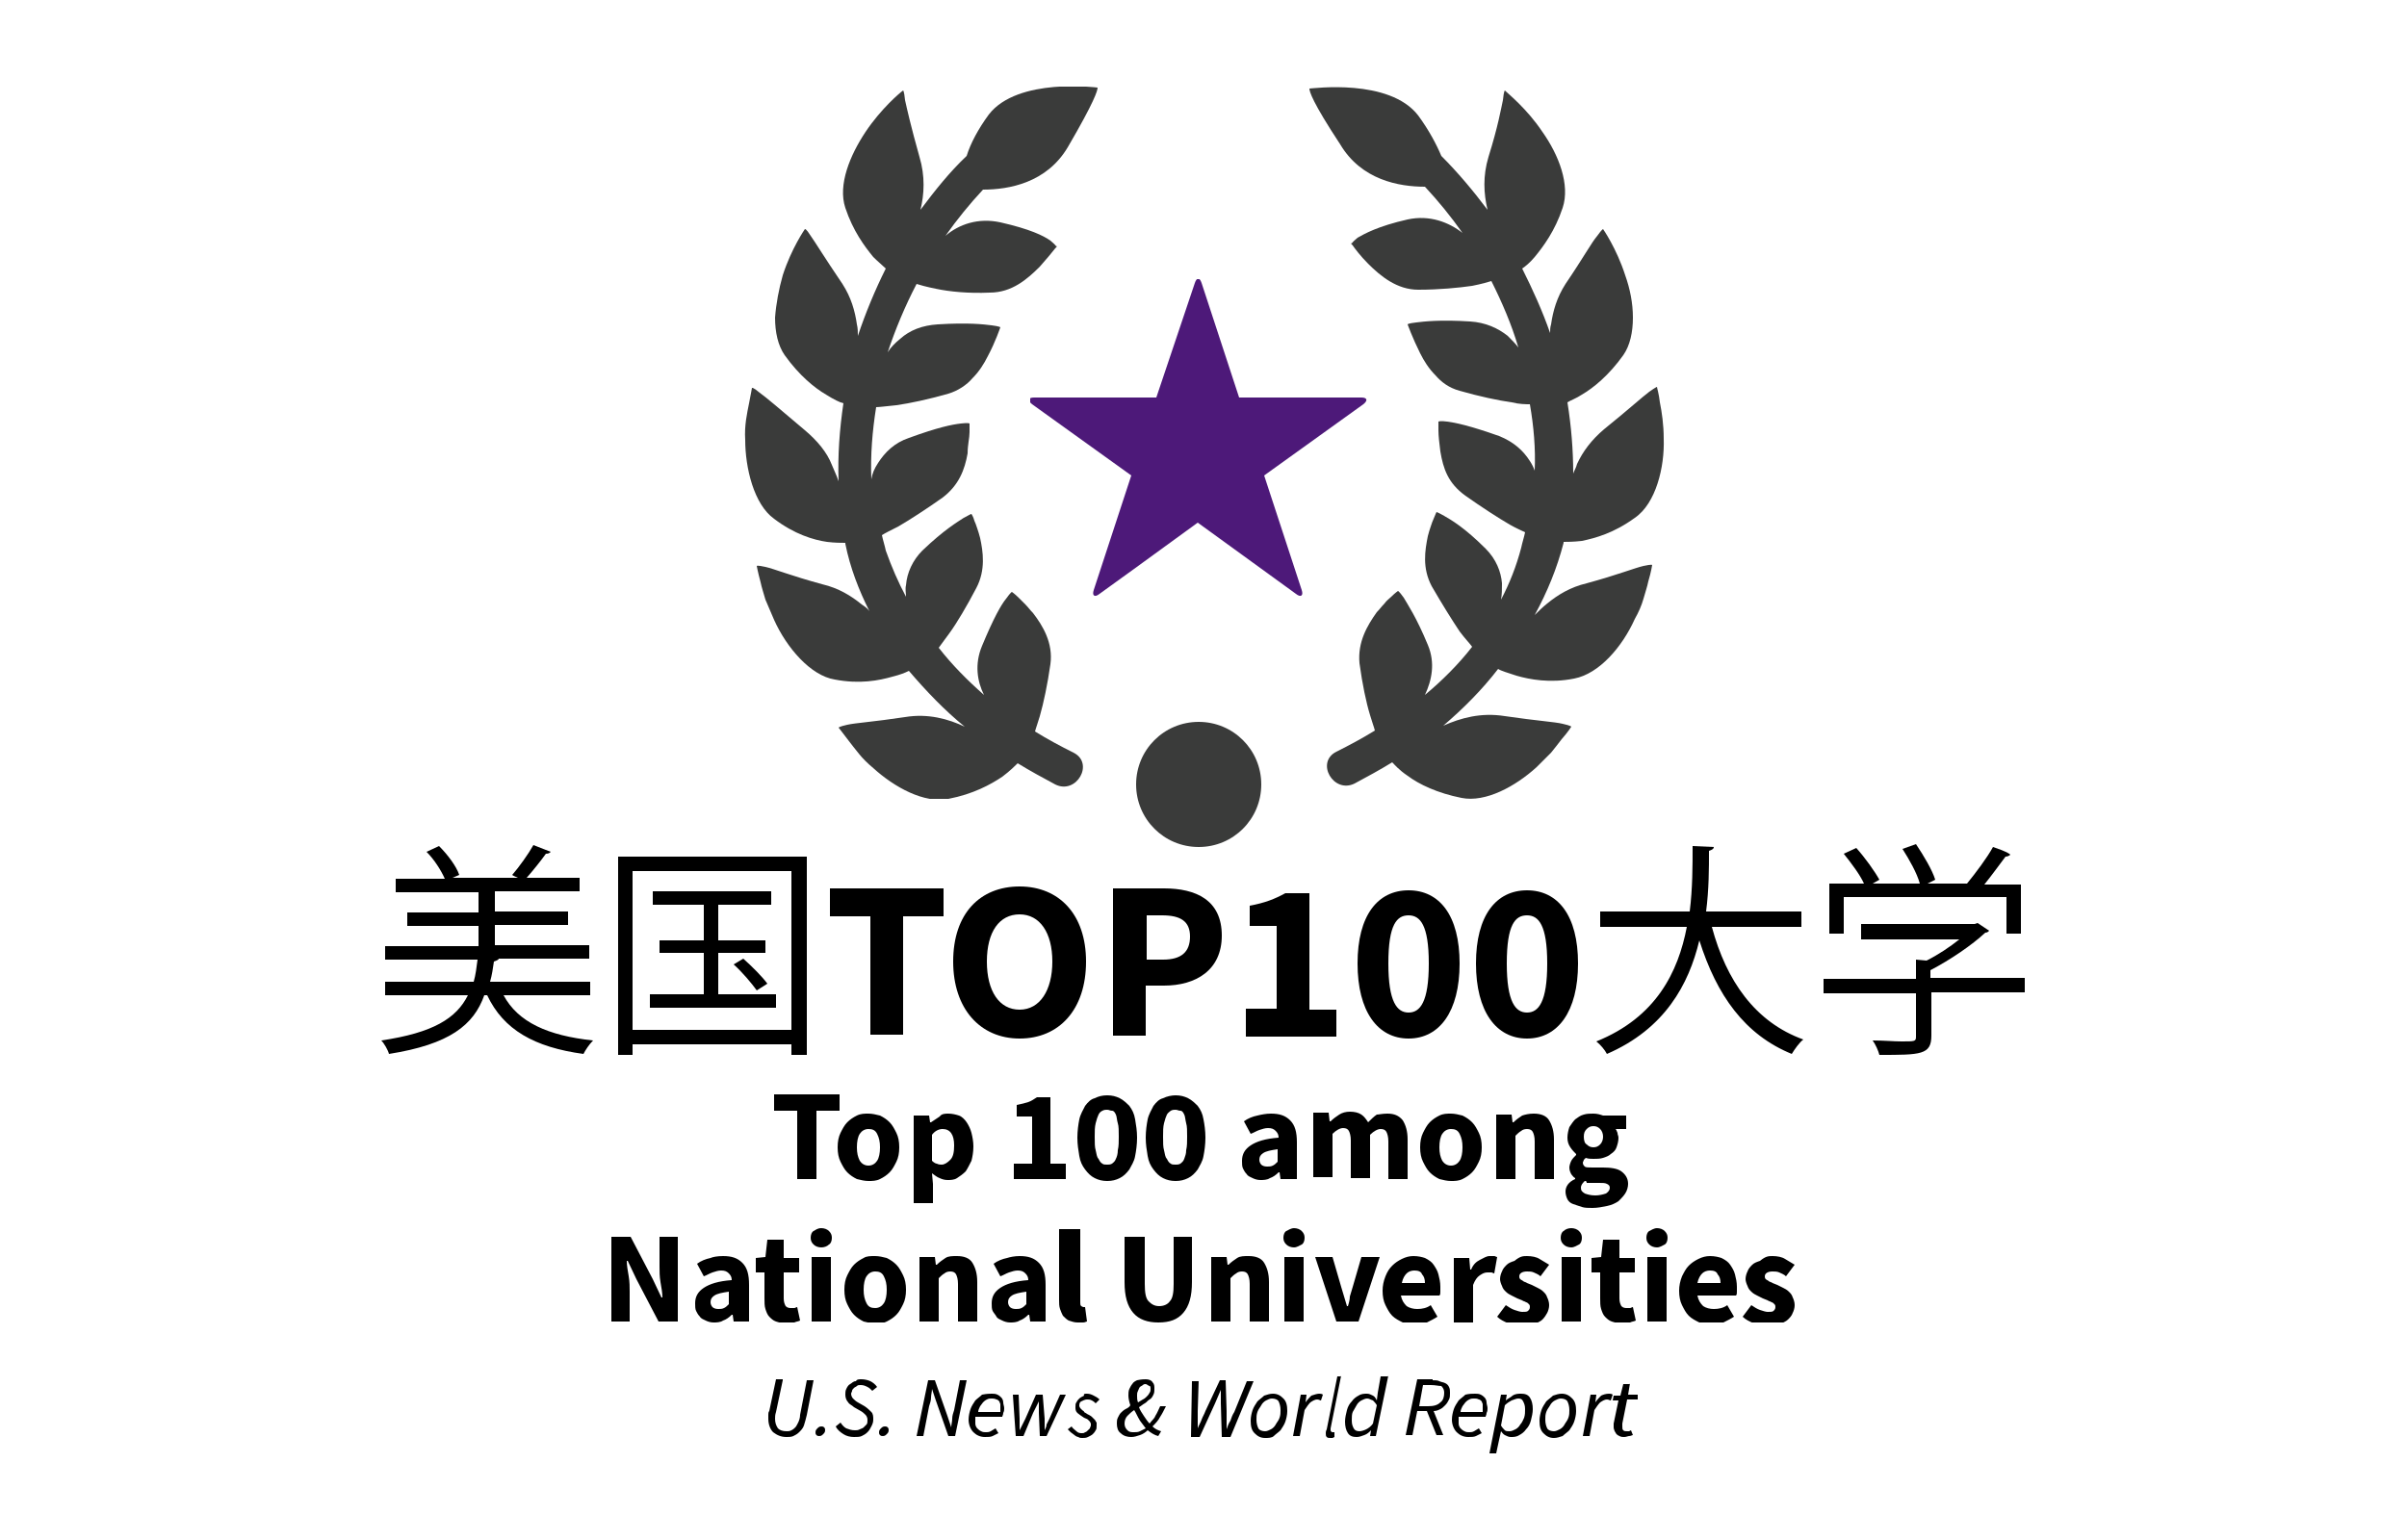 <?xml version="1.0" encoding="utf-8"?>
<!-- Generator: Adobe Illustrator 26.5.0, SVG Export Plug-In . SVG Version: 6.00 Build 0)  -->
<svg version="1.1" id="Layer_1" xmlns="http://www.w3.org/2000/svg" xmlns:xlink="http://www.w3.org/1999/xlink" x="0px" y="0px"
	 viewBox="0 0 250 160" style="enable-background:new 0 0 250 160;" xml:space="preserve">
<style type="text/css">
	.st0{clip-path:url(#SVGID_00000171709629104435954150000017524332111383519368_);}
	.st1{clip-path:url(#SVGID_00000162328672669136712310000003526924635440325790_);}
	.st2{clip-path:url(#SVGID_00000092450455667083806380000017521363797162030489_);}
	.st3{clip-path:url(#SVGID_00000000908681012538249350000013380522761698219415_);fill:#3A3B3A;}
	.st4{clip-path:url(#SVGID_00000023999562339000787580000005479705417147589806_);fill:#3A3B3A;}
	.st5{clip-path:url(#SVGID_00000010997033436467387950000008960571705169949847_);fill:#3A3B3A;}
	.st6{clip-path:url(#SVGID_00000136408585021966867170000008548960039373306259_);fill:#4D1979;}
</style>
<g>
	<g>
		<defs>
			<rect id="SVGID_1_" width="250" height="160"/>
		</defs>
		<clipPath id="SVGID_00000003087526283388504050000001076708195440124080_">
			<use xlink:href="#SVGID_1_"  style="overflow:visible;"/>
		</clipPath>
		<g style="clip-path:url(#SVGID_00000003087526283388504050000001076708195440124080_);">
			<defs>
				<path id="SVGID_00000059284209561427584490000005088045108541441719_" d="M90.9,130.5c0.4,0,0.8,0.1,1.2,0.2
					c0.4,0.2,0.7,0.4,1,0.7s0.5,0.7,0.7,1.1c0.2,0.4,0.3,0.9,0.3,1.5s-0.1,1.1-0.3,1.5c-0.2,0.4-0.4,0.8-0.7,1.1s-0.6,0.5-1,0.7
					c-0.4,0.2-0.8,0.2-1.2,0.2c-0.4,0-0.8-0.1-1.2-0.2c-0.4-0.2-0.7-0.4-1-0.7c-0.3-0.3-0.5-0.7-0.7-1.1c-0.2-0.4-0.3-0.9-0.3-1.5
					s0.1-1.1,0.3-1.5c0.2-0.4,0.4-0.8,0.7-1.1c0.3-0.3,0.6-0.5,1-0.7C90,130.5,90.4,130.5,90.9,130.5z M177.6,130.5
					c0.5,0,0.9,0.1,1.2,0.2c0.4,0.2,0.7,0.4,0.9,0.7c0.2,0.3,0.4,0.6,0.5,1c0.1,0.4,0.2,0.8,0.2,1.3c0,0.2,0,0.3,0,0.5
					c0,0.2,0,0.3-0.1,0.4h-4c0.1,0.5,0.3,0.8,0.6,1.1c0.3,0.2,0.7,0.3,1.1,0.3c0.5,0,1-0.1,1.4-0.4l0.7,1.2
					c-0.3,0.2-0.7,0.4-1.1,0.6s-0.8,0.2-1.2,0.2c-0.5,0-0.9-0.1-1.3-0.2c-0.4-0.2-0.8-0.4-1.1-0.7s-0.5-0.7-0.7-1.1
					c-0.2-0.4-0.3-0.9-0.3-1.5c0-0.5,0.1-1,0.3-1.5c0.2-0.4,0.4-0.8,0.7-1.1c0.3-0.3,0.6-0.5,1-0.7
					C176.8,130.6,177.2,130.5,177.6,130.5z M168.2,128.9v1.8h1.6v1.5h-1.6v2.7c0,0.4,0.1,0.6,0.2,0.8c0.2,0.2,0.4,0.2,0.6,0.2
					c0.1,0,0.2,0,0.3,0c0.1,0,0.2-0.1,0.3-0.1l0.3,1.4c-0.2,0.1-0.4,0.1-0.6,0.2c-0.2,0.1-0.5,0.1-0.8,0.1c-0.4,0-0.8-0.1-1.1-0.2
					c-0.3-0.1-0.5-0.3-0.7-0.5s-0.3-0.5-0.4-0.8s-0.1-0.7-0.1-1.1v-2.7h-0.9v-1.5l1-0.1l0.2-1.8H168.2z M158.6,130.5
					c0.5,0,1,0.1,1.3,0.3s0.7,0.4,1,0.6l-0.9,1.2c-0.2-0.2-0.5-0.3-0.7-0.4s-0.5-0.1-0.7-0.1c-0.5,0-0.8,0.2-0.8,0.5
					c0,0.1,0,0.2,0.1,0.3c0.1,0.1,0.2,0.1,0.3,0.2c0.1,0.1,0.3,0.1,0.4,0.2c0.2,0.1,0.3,0.1,0.5,0.2c0.2,0.1,0.4,0.2,0.6,0.3
					c0.2,0.1,0.4,0.2,0.6,0.4c0.2,0.2,0.3,0.3,0.4,0.6c0.1,0.2,0.2,0.5,0.2,0.8s-0.1,0.6-0.2,0.8s-0.3,0.5-0.5,0.7
					c-0.2,0.2-0.5,0.3-0.9,0.5c-0.3,0.1-0.7,0.2-1.2,0.2c-0.4,0-0.9-0.1-1.4-0.3c-0.5-0.2-0.9-0.4-1.2-0.7l0.9-1.2
					c0.3,0.2,0.6,0.4,0.9,0.5c0.3,0.1,0.6,0.2,0.8,0.2c0.3,0,0.5,0,0.6-0.1c0.1-0.1,0.2-0.2,0.2-0.4c0-0.1,0-0.2-0.1-0.3
					c-0.1-0.1-0.2-0.2-0.3-0.2c-0.1-0.1-0.3-0.1-0.4-0.2c-0.2-0.1-0.3-0.1-0.5-0.2c-0.2-0.1-0.4-0.2-0.6-0.3
					c-0.2-0.1-0.4-0.2-0.6-0.4c-0.2-0.2-0.3-0.3-0.4-0.6c-0.1-0.2-0.2-0.5-0.2-0.7c0-0.3,0.1-0.6,0.2-0.8c0.1-0.3,0.3-0.5,0.5-0.7
					c0.2-0.2,0.5-0.3,0.8-0.4C157.9,130.5,158.2,130.5,158.6,130.5z M146.8,130.5c0.5,0,0.9,0.1,1.2,0.2c0.4,0.2,0.7,0.4,0.9,0.7
					c0.2,0.3,0.4,0.6,0.5,1c0.1,0.4,0.2,0.8,0.2,1.3c0,0.2,0,0.3,0,0.5c0,0.2,0,0.3-0.1,0.4h-4c0.1,0.5,0.3,0.8,0.6,1.1
					c0.3,0.2,0.7,0.3,1.1,0.3c0.5,0,1-0.1,1.4-0.4l0.7,1.2c-0.3,0.2-0.7,0.4-1.1,0.6s-0.8,0.2-1.2,0.2c-0.5,0-0.9-0.1-1.3-0.2
					c-0.4-0.2-0.8-0.4-1.1-0.7c-0.3-0.3-0.5-0.7-0.7-1.1s-0.3-0.9-0.3-1.5c0-0.5,0.1-1,0.3-1.5s0.4-0.8,0.7-1.1
					c0.3-0.3,0.6-0.5,1-0.7C146,130.6,146.4,130.5,146.8,130.5z M118.9,128.5v4.9c0,0.9,0.1,1.5,0.4,1.8c0.3,0.3,0.6,0.5,1.1,0.5
					s0.9-0.2,1.1-0.5c0.3-0.3,0.4-0.9,0.4-1.8v-4.9h1.9v4.7c0,1.5-0.3,2.5-0.9,3.2s-1.4,1-2.6,1c-1.1,0-2-0.3-2.6-1
					s-0.9-1.7-0.9-3.2v-4.7H118.9z M112.2,127.9v7.4c0,0.2,0,0.3,0.1,0.4l0.2,0.1h0.1l0.1,0l0.2,1.5c-0.1,0-0.2,0.1-0.4,0.1
					c-0.2,0-0.4,0-0.6,0c-0.3,0-0.6-0.1-0.9-0.2c-0.2-0.1-0.4-0.3-0.6-0.5c-0.1-0.2-0.2-0.4-0.3-0.7s-0.1-0.6-0.1-0.9v-7.4H112.2z
					 M105.9,130.5c0.9,0,1.5,0.2,2,0.7c0.5,0.5,0.7,1.2,0.7,2.3v3.8H107l-0.1-0.7h-0.1c-0.3,0.3-0.6,0.5-0.9,0.6
					c-0.3,0.2-0.7,0.2-1,0.2c-0.3,0-0.6-0.1-0.8-0.2c-0.2-0.1-0.5-0.2-0.6-0.4s-0.3-0.4-0.4-0.6c-0.1-0.2-0.1-0.5-0.1-0.8
					c0-0.7,0.3-1.2,0.9-1.6c0.6-0.4,1.5-0.7,2.9-0.8c0-0.3-0.1-0.5-0.3-0.7s-0.4-0.3-0.8-0.3c-0.3,0-0.6,0.1-0.9,0.2
					c-0.3,0.1-0.6,0.3-0.9,0.4l-0.7-1.3c0.4-0.3,0.9-0.5,1.4-0.6C104.9,130.6,105.4,130.5,105.9,130.5z M184.1,130.5
					c0.5,0,1,0.1,1.3,0.3s0.7,0.4,1,0.6l-0.9,1.2c-0.2-0.2-0.5-0.3-0.7-0.4c-0.2-0.1-0.5-0.1-0.7-0.1c-0.5,0-0.8,0.2-0.8,0.5
					c0,0.1,0,0.2,0.1,0.3c0.1,0.1,0.2,0.1,0.3,0.2c0.1,0.1,0.3,0.1,0.4,0.2c0.2,0.1,0.3,0.1,0.5,0.2c0.2,0.1,0.4,0.2,0.6,0.3
					c0.2,0.1,0.4,0.2,0.6,0.4c0.2,0.2,0.3,0.3,0.4,0.6c0.1,0.2,0.2,0.5,0.2,0.8s-0.1,0.6-0.2,0.8c-0.1,0.3-0.3,0.5-0.5,0.7
					s-0.5,0.3-0.9,0.5c-0.3,0.1-0.7,0.2-1.2,0.2c-0.4,0-0.9-0.1-1.4-0.3s-0.9-0.4-1.2-0.7l0.9-1.2c0.3,0.2,0.6,0.4,0.9,0.5
					c0.3,0.1,0.6,0.2,0.8,0.2c0.3,0,0.5,0,0.6-0.1c0.1-0.1,0.2-0.2,0.2-0.4c0-0.1,0-0.2-0.1-0.3s-0.2-0.2-0.3-0.2
					c-0.1-0.1-0.3-0.1-0.4-0.2c-0.2-0.1-0.3-0.1-0.5-0.2c-0.2-0.1-0.4-0.2-0.6-0.3c-0.2-0.1-0.4-0.2-0.6-0.4
					c-0.2-0.2-0.3-0.3-0.4-0.6c-0.1-0.2-0.2-0.5-0.2-0.7c0-0.3,0.1-0.6,0.2-0.8c0.1-0.3,0.3-0.5,0.5-0.7c0.2-0.2,0.5-0.3,0.8-0.4
					C183.4,130.5,183.7,130.5,184.1,130.5z M81.4,128.9v1.8H83v1.5h-1.6v2.7c0,0.4,0.1,0.6,0.2,0.8c0.2,0.2,0.4,0.2,0.6,0.2
					c0.1,0,0.2,0,0.3,0c0.1,0,0.2-0.1,0.3-0.1l0.3,1.4c-0.2,0.1-0.4,0.1-0.6,0.2s-0.5,0.1-0.8,0.1c-0.4,0-0.8-0.1-1.1-0.2
					c-0.3-0.1-0.5-0.3-0.7-0.5c-0.2-0.2-0.3-0.5-0.4-0.8s-0.1-0.7-0.1-1.1v-2.7h-0.9v-1.5l1-0.1l0.2-1.8H81.4z M75.1,130.5
					c0.9,0,1.5,0.2,2,0.7c0.5,0.5,0.7,1.2,0.7,2.3v3.8h-1.6l-0.1-0.7h-0.1c-0.3,0.3-0.6,0.5-0.9,0.6c-0.3,0.2-0.7,0.2-1,0.2
					c-0.3,0-0.6-0.1-0.8-0.2c-0.2-0.1-0.5-0.2-0.6-0.4c-0.2-0.2-0.3-0.4-0.4-0.6c-0.1-0.2-0.1-0.5-0.1-0.8c0-0.7,0.3-1.2,0.9-1.6
					c0.6-0.4,1.5-0.7,2.9-0.8c0-0.3-0.1-0.5-0.3-0.7c-0.2-0.2-0.4-0.3-0.8-0.3c-0.3,0-0.6,0.1-0.9,0.2c-0.3,0.1-0.6,0.3-0.9,0.4
					l-0.7-1.3c0.4-0.3,0.9-0.5,1.4-0.6C74,130.6,74.5,130.5,75.1,130.5z M129.7,130.5c0.7,0,1.3,0.2,1.6,0.7c0.3,0.5,0.5,1.1,0.5,2
					v4.1h-2v-3.9c0-0.5-0.1-0.8-0.2-1s-0.3-0.3-0.6-0.3c-0.3,0-0.5,0.1-0.6,0.2c-0.2,0.1-0.4,0.3-0.6,0.5v4.5h-2v-6.7h1.6l0.1,0.8
					h0.1c0.3-0.3,0.6-0.5,0.9-0.7S129.2,130.5,129.7,130.5z M99.4,130.5c0.7,0,1.3,0.2,1.6,0.7c0.3,0.5,0.5,1.1,0.5,2v4.1h-2v-3.9
					c0-0.5-0.1-0.8-0.2-1c-0.1-0.2-0.3-0.3-0.6-0.3c-0.3,0-0.5,0.1-0.6,0.2c-0.2,0.1-0.4,0.3-0.6,0.5v4.5h-2v-6.7h1.6l0.1,0.8h0.1
					c0.3-0.3,0.6-0.5,0.9-0.7S98.9,130.5,99.4,130.5z M154.7,130.5c0.2,0,0.3,0,0.5,0c0.1,0,0.2,0.1,0.3,0.1l-0.3,1.7
					c-0.1,0-0.2-0.1-0.3-0.1c-0.1,0-0.2,0-0.4,0c-0.3,0-0.5,0.1-0.8,0.3c-0.3,0.2-0.5,0.5-0.7,1v3.9h-2v-6.7h1.6l0.1,1.2h0.1
					c0.2-0.5,0.5-0.8,0.9-1S154.4,130.5,154.7,130.5z M138.4,130.6l0.9,3.1c0.1,0.3,0.2,0.7,0.3,1s0.2,0.7,0.3,1h0.1
					c0.1-0.3,0.2-0.7,0.2-1c0.1-0.3,0.2-0.7,0.3-1l0.9-3.1h1.9l-2.2,6.7h-2.3l-2.2-6.7H138.4z M135.4,130.6v6.7h-2v-6.7H135.4z
					 M173.1,130.6v6.7h-2v-6.7H173.1z M86.3,130.6v6.7h-2v-6.7H86.3z M164.2,130.6v6.7h-2v-6.7H164.2z M65.5,128.5l2.3,4.4l0.9,1.9
					h0.1c0-0.5-0.1-1-0.2-1.6c-0.1-0.6-0.1-1.1-0.1-1.6v-3.1h1.9v8.8h-2l-2.3-4.4l-0.9-1.9h-0.1c0,0.5,0.1,1,0.2,1.6
					s0.1,1.1,0.1,1.6v3.1h-1.9v-8.8H65.5z M75.7,134.2c-0.7,0.1-1.2,0.2-1.5,0.4c-0.3,0.2-0.4,0.4-0.4,0.7c0,0.2,0.1,0.4,0.2,0.5
					c0.1,0.1,0.3,0.2,0.6,0.2c0.2,0,0.4,0,0.6-0.1c0.2-0.1,0.3-0.2,0.5-0.4V134.2z M106.6,134.2c-0.7,0.1-1.2,0.2-1.5,0.4
					c-0.3,0.2-0.4,0.4-0.4,0.7c0,0.2,0.1,0.4,0.2,0.5c0.1,0.1,0.3,0.2,0.6,0.2c0.2,0,0.4,0,0.6-0.1c0.2-0.1,0.3-0.2,0.5-0.4V134.2z
					 M90.9,132.1c-0.4,0-0.7,0.2-0.9,0.5s-0.3,0.8-0.3,1.4c0,0.6,0.1,1,0.3,1.4s0.5,0.5,0.9,0.5c0.4,0,0.7-0.2,0.9-0.5
					c0.2-0.3,0.3-0.8,0.3-1.4c0-0.6-0.1-1-0.3-1.4C91.6,132.2,91.3,132.1,90.9,132.1z M146.9,132c-0.3,0-0.6,0.1-0.8,0.3
					c-0.2,0.2-0.4,0.5-0.5,1h2.4c0-0.4-0.1-0.7-0.3-0.9C147.6,132.1,147.3,132,146.9,132z M177.6,132c-0.3,0-0.6,0.1-0.8,0.3
					s-0.4,0.5-0.5,1h2.4c0-0.4-0.1-0.7-0.3-0.9C178.3,132.1,178,132,177.6,132z M163.2,127.6c0.3,0,0.6,0.1,0.8,0.3s0.3,0.4,0.3,0.7
					s-0.1,0.6-0.3,0.7s-0.5,0.3-0.8,0.3c-0.3,0-0.6-0.1-0.8-0.3c-0.2-0.2-0.3-0.4-0.3-0.7s0.1-0.6,0.3-0.7
					C162.6,127.7,162.9,127.6,163.2,127.6z M85.3,127.6c0.3,0,0.6,0.1,0.8,0.3c0.2,0.2,0.3,0.4,0.3,0.7s-0.1,0.6-0.3,0.7
					c-0.2,0.2-0.5,0.3-0.8,0.3c-0.3,0-0.6-0.1-0.8-0.3s-0.3-0.4-0.3-0.7s0.1-0.6,0.3-0.7S84.9,127.6,85.3,127.6z M172.1,127.6
					c0.3,0,0.6,0.1,0.8,0.3s0.3,0.4,0.3,0.7s-0.1,0.6-0.3,0.7s-0.5,0.3-0.8,0.3c-0.3,0-0.6-0.1-0.8-0.3s-0.3-0.4-0.3-0.7
					s0.1-0.6,0.3-0.7S171.8,127.6,172.1,127.6z M134.4,127.6c0.3,0,0.6,0.1,0.8,0.3s0.3,0.4,0.3,0.7s-0.1,0.6-0.3,0.7
					s-0.5,0.3-0.8,0.3c-0.3,0-0.6-0.1-0.8-0.3s-0.3-0.4-0.3-0.7s0.1-0.6,0.3-0.7S134.1,127.6,134.4,127.6z M165.5,115.7
					c0.4,0,0.7,0.1,1,0.2h2.4v1.4h-1.1c0.1,0.1,0.1,0.2,0.2,0.4c0,0.2,0.1,0.3,0.1,0.5c0,0.4-0.1,0.7-0.2,1
					c-0.1,0.3-0.3,0.5-0.6,0.7c-0.2,0.2-0.5,0.3-0.8,0.4c-0.3,0.1-0.7,0.1-1,0.1c-0.3,0-0.5,0-0.8-0.1l-0.2,0.2
					c0,0.1-0.1,0.2-0.1,0.3c0,0.2,0.1,0.3,0.2,0.4c0.1,0.1,0.4,0.1,0.8,0.1h1.1c0.8,0,1.5,0.1,1.9,0.4c0.4,0.3,0.7,0.7,0.7,1.3
					c0,0.3-0.1,0.7-0.3,1c-0.2,0.3-0.4,0.5-0.7,0.8c-0.3,0.2-0.7,0.4-1.2,0.5s-1,0.2-1.5,0.2c-0.4,0-0.8,0-1.1-0.1s-0.6-0.2-0.9-0.3
					c-0.3-0.1-0.5-0.3-0.6-0.5c-0.1-0.2-0.2-0.5-0.2-0.8c0-0.5,0.3-1,1-1.3v-0.1c-0.2-0.1-0.3-0.3-0.4-0.4c-0.1-0.2-0.2-0.4-0.2-0.7
					c0-0.2,0.1-0.5,0.2-0.7c0.1-0.2,0.3-0.4,0.5-0.6v-0.1c-0.2-0.2-0.4-0.4-0.6-0.7c-0.2-0.3-0.3-0.6-0.3-1c0-0.4,0.1-0.8,0.2-1.1
					c0.2-0.3,0.4-0.6,0.6-0.8c0.3-0.2,0.5-0.4,0.9-0.5C164.8,115.7,165.2,115.7,165.5,115.7z M98.5,115.7c0.4,0,0.8,0.1,1.1,0.2
					s0.6,0.4,0.8,0.7c0.2,0.3,0.4,0.7,0.5,1.1c0.1,0.4,0.2,0.9,0.2,1.4c0,0.6-0.1,1.1-0.2,1.5c-0.2,0.4-0.4,0.8-0.6,1.1
					c-0.3,0.3-0.6,0.5-0.9,0.7c-0.3,0.2-0.7,0.2-1,0.2c-0.3,0-0.6-0.1-0.8-0.2c-0.3-0.1-0.5-0.3-0.8-0.5l0.1,1.1v2h-2v-9.1h1.6
					l0.1,0.7h0.1c0.3-0.2,0.6-0.4,0.9-0.6C97.8,115.7,98.2,115.7,98.5,115.7z M164.6,122.7c-0.2,0.2-0.4,0.4-0.4,0.7
					c0,0.3,0.1,0.4,0.4,0.6c0.3,0.1,0.6,0.2,1.1,0.2c0.4,0,0.8-0.1,1.1-0.2c0.3-0.2,0.4-0.4,0.4-0.6c0-0.2-0.1-0.3-0.3-0.4
					c-0.2-0.1-0.4-0.1-0.8-0.1h-0.7c-0.2,0-0.4,0-0.6,0C164.8,122.7,164.7,122.7,164.6,122.7z M115,113.8c0.5,0,0.9,0.1,1.3,0.3
					c0.4,0.2,0.7,0.5,1,0.8c0.3,0.4,0.5,0.8,0.6,1.4s0.2,1.2,0.2,1.9c0,0.7-0.1,1.4-0.2,1.9c-0.1,0.6-0.4,1-0.6,1.4
					c-0.3,0.4-0.6,0.7-1,0.9c-0.4,0.2-0.8,0.3-1.3,0.3c-0.5,0-0.9-0.1-1.3-0.3c-0.4-0.2-0.7-0.5-1-0.9c-0.3-0.4-0.5-0.8-0.6-1.4
					c-0.1-0.6-0.2-1.2-0.2-1.9c0-0.7,0.1-1.4,0.2-1.9s0.4-1,0.6-1.4c0.3-0.4,0.6-0.7,1-0.8C114.1,113.9,114.5,113.8,115,113.8z
					 M122.1,113.8c0.5,0,0.9,0.1,1.3,0.3c0.4,0.2,0.7,0.5,1,0.8c0.3,0.4,0.5,0.8,0.6,1.4c0.1,0.5,0.2,1.2,0.2,1.9
					c0,0.7-0.1,1.4-0.2,1.9c-0.1,0.6-0.4,1-0.6,1.4c-0.3,0.4-0.6,0.7-1,0.9c-0.4,0.2-0.8,0.3-1.3,0.3s-0.9-0.1-1.3-0.3
					c-0.4-0.2-0.7-0.5-1-0.9s-0.5-0.8-0.6-1.4c-0.1-0.6-0.2-1.2-0.2-1.9c0-0.7,0.1-1.4,0.2-1.9s0.4-1,0.6-1.4c0.3-0.4,0.6-0.7,1-0.8
					C121.2,113.9,121.7,113.8,122.1,113.8z M150.7,115.7c0.4,0,0.8,0.1,1.2,0.2c0.4,0.2,0.7,0.4,1,0.7c0.3,0.3,0.5,0.7,0.7,1.1
					s0.3,0.9,0.3,1.5s-0.1,1.1-0.3,1.5s-0.4,0.8-0.7,1.1s-0.6,0.5-1,0.7c-0.4,0.2-0.8,0.2-1.2,0.2s-0.8-0.1-1.2-0.2
					c-0.4-0.2-0.7-0.4-1-0.7s-0.5-0.7-0.7-1.1s-0.3-0.9-0.3-1.5s0.1-1.1,0.3-1.5s0.4-0.8,0.7-1.1c0.3-0.3,0.6-0.5,1-0.7
					C149.9,115.7,150.3,115.7,150.7,115.7z M90.2,115.7c0.4,0,0.8,0.1,1.2,0.2c0.4,0.2,0.7,0.4,1,0.7c0.3,0.3,0.5,0.7,0.7,1.1
					s0.3,0.9,0.3,1.5s-0.1,1.1-0.3,1.5s-0.4,0.8-0.7,1.1s-0.6,0.5-1,0.7c-0.4,0.2-0.8,0.2-1.2,0.2c-0.4,0-0.8-0.1-1.2-0.2
					c-0.4-0.2-0.7-0.4-1-0.7c-0.3-0.3-0.5-0.7-0.7-1.1c-0.2-0.4-0.3-0.9-0.3-1.5s0.1-1.1,0.3-1.5c0.2-0.4,0.4-0.8,0.7-1.1
					c0.3-0.3,0.6-0.5,1-0.7C89.4,115.7,89.8,115.7,90.2,115.7z M132,115.7c0.9,0,1.5,0.2,2,0.7c0.5,0.5,0.7,1.2,0.7,2.3v3.8H133
					l-0.1-0.7h-0.1c-0.3,0.3-0.6,0.5-0.9,0.6c-0.3,0.2-0.7,0.2-1,0.2c-0.3,0-0.6-0.1-0.8-0.2c-0.2-0.1-0.5-0.2-0.6-0.4
					c-0.2-0.2-0.3-0.4-0.4-0.6c-0.1-0.2-0.1-0.5-0.1-0.8c0-0.7,0.3-1.2,0.9-1.6c0.6-0.4,1.5-0.7,2.9-0.8c0-0.3-0.1-0.5-0.3-0.7
					c-0.2-0.2-0.4-0.3-0.8-0.3c-0.3,0-0.6,0.1-0.9,0.2c-0.3,0.1-0.6,0.3-0.9,0.4l-0.7-1.3c0.4-0.3,0.9-0.5,1.4-0.6
					C131,115.8,131.5,115.7,132,115.7z M87.2,113.7v1.7h-2.4v7.1h-2v-7.1h-2.4v-1.7H87.2z M109.1,114v6.9h1.6v1.6h-5.4v-1.6h1.9V116
					h-1.6v-1.2c0.5-0.1,0.9-0.2,1.2-0.3c0.3-0.1,0.6-0.3,0.9-0.5H109.1z M159.3,115.7c0.7,0,1.3,0.2,1.6,0.7c0.3,0.5,0.5,1.1,0.5,2
					v4.1h-2v-3.9c0-0.5-0.1-0.8-0.2-1c-0.1-0.2-0.3-0.3-0.6-0.3c-0.3,0-0.5,0.1-0.6,0.2c-0.2,0.1-0.4,0.3-0.6,0.5v4.5h-2v-6.7h1.6
					l0.1,0.8h0.1c0.3-0.3,0.6-0.5,0.9-0.7C158.4,115.8,158.8,115.7,159.3,115.7z M144.1,115.7c0.7,0,1.2,0.2,1.6,0.7
					c0.3,0.5,0.5,1.1,0.5,2v4.1h-2v-3.9c0-0.5-0.1-0.8-0.2-1c-0.1-0.2-0.3-0.3-0.6-0.3c-0.3,0-0.7,0.2-1.1,0.6v4.5h-2v-3.9
					c0-0.5-0.1-0.8-0.2-1c-0.1-0.2-0.3-0.3-0.6-0.3c-0.3,0-0.7,0.2-1.1,0.6v4.5h-2v-6.7h1.6l0.1,0.9h0.1c0.3-0.3,0.6-0.5,0.9-0.7
					c0.3-0.2,0.7-0.3,1.1-0.3c0.5,0,0.9,0.1,1.2,0.3s0.5,0.5,0.7,0.8c0.3-0.3,0.6-0.6,0.9-0.8C143.2,115.8,143.6,115.7,144.1,115.7z
					 M115,115.3c-0.2,0-0.3,0-0.5,0.1s-0.3,0.2-0.4,0.4c-0.1,0.2-0.2,0.5-0.3,0.9c-0.1,0.4-0.1,0.8-0.1,1.4c0,0.6,0,1.1,0.1,1.4
					c0.1,0.4,0.1,0.7,0.3,0.9c0.1,0.2,0.2,0.4,0.4,0.5c0.1,0.1,0.3,0.1,0.5,0.1c0.2,0,0.3,0,0.5-0.1c0.1-0.1,0.3-0.2,0.4-0.5
					c0.1-0.2,0.2-0.5,0.2-0.9c0.1-0.4,0.1-0.9,0.1-1.4c0-0.6,0-1.1-0.1-1.4s-0.1-0.7-0.2-0.9c-0.1-0.2-0.2-0.4-0.4-0.4
					C115.3,115.4,115.2,115.3,115,115.3z M132.7,119.4c-0.7,0.1-1.2,0.2-1.5,0.4c-0.3,0.2-0.4,0.4-0.4,0.7c0,0.2,0.1,0.4,0.2,0.5
					c0.1,0.1,0.3,0.2,0.6,0.2c0.2,0,0.4,0,0.6-0.1c0.2-0.1,0.3-0.2,0.5-0.4V119.4z M122.1,115.3c-0.2,0-0.3,0-0.5,0.1
					c-0.1,0.1-0.3,0.2-0.4,0.4c-0.1,0.2-0.2,0.5-0.3,0.9c-0.1,0.4-0.1,0.8-0.1,1.4c0,0.6,0,1.1,0.1,1.4c0.1,0.4,0.1,0.7,0.3,0.9
					c0.1,0.2,0.2,0.4,0.4,0.5c0.1,0.1,0.3,0.1,0.5,0.1c0.2,0,0.3,0,0.5-0.1c0.1-0.1,0.3-0.2,0.4-0.5s0.2-0.5,0.2-0.9
					c0.1-0.4,0.1-0.9,0.1-1.4c0-0.6,0-1.1-0.1-1.4c-0.1-0.4-0.1-0.7-0.2-0.9s-0.2-0.4-0.4-0.4S122.3,115.3,122.1,115.3z
					 M150.7,117.3c-0.4,0-0.7,0.2-0.9,0.5c-0.2,0.3-0.3,0.8-0.3,1.4c0,0.6,0.1,1,0.3,1.4c0.2,0.3,0.5,0.5,0.9,0.5
					c0.4,0,0.7-0.2,0.9-0.5c0.2-0.3,0.3-0.8,0.3-1.4c0-0.6-0.1-1-0.3-1.4C151.4,117.4,151.1,117.3,150.7,117.3z M90.2,117.3
					c-0.4,0-0.7,0.2-0.9,0.5c-0.2,0.3-0.3,0.8-0.3,1.4c0,0.6,0.1,1,0.3,1.4c0.2,0.3,0.5,0.5,0.9,0.5c0.4,0,0.7-0.2,0.9-0.5
					c0.2-0.3,0.3-0.8,0.3-1.4c0-0.6-0.1-1-0.3-1.4C90.9,117.4,90.6,117.3,90.2,117.3z M97.9,117.3c-0.4,0-0.8,0.2-1.1,0.6v2.7
					c0.2,0.2,0.4,0.3,0.5,0.3c0.2,0.1,0.4,0.1,0.5,0.1c0.3,0,0.6-0.2,0.9-0.5s0.4-0.8,0.4-1.5C99.1,117.9,98.7,117.3,97.9,117.3z
					 M165.5,117c-0.3,0-0.5,0.1-0.7,0.3s-0.3,0.4-0.3,0.8c0,0.4,0.1,0.7,0.3,0.8c0.2,0.2,0.4,0.3,0.7,0.3s0.5-0.1,0.7-0.3
					c0.2-0.2,0.3-0.5,0.3-0.8c0-0.3-0.1-0.6-0.3-0.8C166,117.1,165.8,117,165.5,117z"/>
			</defs>
			<clipPath id="SVGID_00000123442979695702542480000001751174160839867528_">
				<use xlink:href="#SVGID_00000059284209561427584490000005088045108541441719_"  style="overflow:visible;"/>
			</clipPath>
			
				<rect x="63.5" y="113.7" style="clip-path:url(#SVGID_00000123442979695702542480000001751174160839867528_);" width="123" height="23.7"/>
		</g>
		<g style="clip-path:url(#SVGID_00000003087526283388504050000001076708195440124080_);">
			<defs>
				<path id="SVGID_00000014634888894078068430000008573372676947182487_" d="M158,144.8c0.4,0,0.7,0.1,0.9,0.4
					c0.2,0.3,0.3,0.7,0.3,1.2c0,0.4-0.1,0.8-0.2,1.2c-0.1,0.4-0.3,0.7-0.5,0.9c-0.2,0.3-0.5,0.5-0.7,0.6c-0.3,0.2-0.6,0.2-0.9,0.2
					c-0.2,0-0.4-0.1-0.6-0.2c-0.2-0.1-0.3-0.3-0.4-0.4h0l-0.2,0.9l-0.3,1.4h-0.7l1.2-6.1h0.6l-0.1,0.6h0c0.2-0.2,0.5-0.3,0.7-0.5
					C157.4,144.8,157.7,144.8,158,144.8z M169.3,143.7l-0.2,1.2h1.1l-0.1,0.5H169l-0.5,2.5c0,0.1,0,0.2,0,0.3c0,0.2,0,0.3,0.1,0.4
					c0.1,0.1,0.2,0.1,0.4,0.1l0.2,0l0.2-0.1l0.2,0.5c-0.1,0-0.2,0.1-0.4,0.1c-0.1,0-0.3,0.1-0.5,0.1c-0.2,0-0.3,0-0.5-0.1
					s-0.2-0.1-0.3-0.2c-0.1-0.1-0.1-0.2-0.2-0.3c0-0.1-0.1-0.2-0.1-0.4l0-0.2l0-0.2l0.5-2.4h-0.6l0.1-0.5l0.7,0l0.3-1.2H169.3z
					 M81.3,143.4l-0.7,3.3c-0.1,0.3-0.1,0.5-0.1,0.7c0,0.4,0.1,0.7,0.3,1c0.2,0.2,0.5,0.3,0.9,0.3c0.2,0,0.3,0,0.5-0.1
					c0.2-0.1,0.3-0.2,0.4-0.3s0.2-0.3,0.3-0.5c0.1-0.2,0.2-0.5,0.2-0.8l0.7-3.6h0.7l-0.7,3.6c-0.1,0.4-0.2,0.8-0.3,1.1
					c-0.1,0.3-0.3,0.5-0.5,0.7c-0.2,0.2-0.4,0.3-0.6,0.4c-0.2,0.1-0.5,0.1-0.7,0.1c-0.6,0-1-0.2-1.4-0.5c-0.3-0.3-0.5-0.8-0.5-1.4
					c0-0.1,0-0.3,0-0.4c0-0.1,0-0.3,0.1-0.4l0.7-3.3H81.3z M85.3,148.2c0.1,0,0.2,0,0.3,0.1c0.1,0.1,0.1,0.2,0.1,0.3
					c0,0.2-0.1,0.3-0.2,0.4c-0.1,0.1-0.2,0.2-0.4,0.2c-0.1,0-0.2,0-0.3-0.1c-0.1-0.1-0.1-0.2-0.1-0.3c0-0.2,0.1-0.3,0.2-0.4
					S85.1,148.2,85.3,148.2z M162.2,144.8c0.5,0,0.8,0.2,1.1,0.5s0.4,0.7,0.4,1.3c0,0.4-0.1,0.8-0.2,1.1c-0.1,0.3-0.3,0.6-0.5,0.9
					c-0.2,0.2-0.5,0.4-0.7,0.6c-0.3,0.1-0.6,0.2-0.9,0.2c-0.5,0-0.8-0.2-1.1-0.5c-0.3-0.3-0.4-0.7-0.4-1.3c0-0.4,0.1-0.8,0.2-1.1
					s0.3-0.6,0.5-0.9c0.2-0.2,0.5-0.4,0.7-0.6C161.6,144.9,161.9,144.8,162.2,144.8z M89.5,143.3c0.3,0,0.7,0.1,0.9,0.2
					s0.5,0.3,0.7,0.6l-0.5,0.4c-0.2-0.2-0.3-0.3-0.5-0.4c-0.2-0.1-0.4-0.2-0.7-0.2c-0.2,0-0.3,0-0.4,0.1c-0.1,0.1-0.2,0.1-0.3,0.2
					c-0.1,0.1-0.2,0.2-0.2,0.3c0,0.1-0.1,0.2-0.1,0.3c0,0.2,0.1,0.4,0.2,0.5c0.1,0.1,0.3,0.3,0.5,0.4l0.7,0.4
					c0.3,0.2,0.5,0.4,0.7,0.6c0.2,0.2,0.2,0.5,0.2,0.8c0,0.3-0.1,0.5-0.2,0.7c-0.1,0.2-0.2,0.4-0.4,0.6c-0.2,0.2-0.4,0.3-0.6,0.4
					c-0.2,0.1-0.5,0.1-0.8,0.1c-0.4,0-0.8-0.1-1.1-0.3c-0.3-0.2-0.6-0.4-0.8-0.8l0.5-0.4c0.2,0.3,0.4,0.5,0.6,0.6
					c0.3,0.1,0.5,0.2,0.9,0.2c0.2,0,0.3,0,0.5-0.1c0.2-0.1,0.3-0.1,0.4-0.2c0.1-0.1,0.2-0.2,0.3-0.3c0.1-0.1,0.1-0.3,0.1-0.5
					c0-0.2-0.1-0.4-0.2-0.5c-0.1-0.1-0.3-0.3-0.5-0.4l-0.7-0.4c-0.2-0.2-0.5-0.3-0.6-0.5c-0.2-0.2-0.3-0.5-0.3-0.8
					c0-0.2,0-0.4,0.1-0.6c0.1-0.2,0.2-0.4,0.4-0.5c0.2-0.1,0.3-0.3,0.6-0.3C89,143.3,89.2,143.3,89.5,143.3z M91.9,148.2
					c0.1,0,0.2,0,0.3,0.1c0.1,0.1,0.1,0.2,0.1,0.3c0,0.2-0.1,0.3-0.2,0.4c-0.1,0.1-0.2,0.2-0.4,0.2c-0.1,0-0.2,0-0.3-0.1
					c-0.1-0.1-0.1-0.2-0.1-0.3c0-0.2,0.1-0.3,0.2-0.4S91.7,148.2,91.9,148.2z M153.2,144.8c0.2,0,0.4,0,0.6,0.1
					c0.2,0.1,0.3,0.2,0.4,0.3s0.2,0.3,0.2,0.5s0.1,0.4,0.1,0.6c0,0.2,0,0.3-0.1,0.5c0,0.2-0.1,0.3-0.1,0.4h-2.8c0,0.3,0,0.5,0,0.7
					s0.1,0.4,0.2,0.5c0.1,0.1,0.2,0.2,0.4,0.3c0.2,0.1,0.3,0.1,0.5,0.1c0.2,0,0.3,0,0.5-0.1c0.2-0.1,0.3-0.2,0.5-0.3l0.3,0.5
					c-0.2,0.1-0.4,0.2-0.6,0.3s-0.5,0.1-0.8,0.1c-0.5,0-0.9-0.2-1.2-0.5c-0.3-0.3-0.5-0.8-0.5-1.3c0-0.4,0.1-0.8,0.2-1.1
					s0.3-0.6,0.5-0.9c0.2-0.2,0.5-0.4,0.7-0.6C152.6,144.8,152.9,144.8,153.2,144.8z M144.2,142.9l-1.3,6.3h-0.6l0.1-0.6h0
					c-0.2,0.2-0.4,0.4-0.7,0.5c-0.3,0.1-0.5,0.2-0.8,0.2c-0.4,0-0.7-0.1-0.9-0.4c-0.2-0.3-0.3-0.7-0.3-1.2c0-0.4,0.1-0.8,0.2-1.2
					c0.1-0.4,0.3-0.7,0.5-0.9c0.2-0.3,0.5-0.5,0.7-0.6c0.3-0.2,0.6-0.2,0.9-0.2c0.2,0,0.4,0.1,0.6,0.2c0.2,0.1,0.3,0.3,0.4,0.5h0
					l0.1-0.8l0.3-1.7H144.2z M139.3,142.9l-1.1,5.5l0,0.1v0.1c0,0.1,0.1,0.2,0.2,0.2l0.1,0l0.1,0l0,0.5l-0.2,0.1c-0.1,0-0.1,0-0.2,0
					c-0.2,0-0.3,0-0.4-0.1c-0.1-0.1-0.1-0.2-0.1-0.4c0-0.1,0-0.2,0.1-0.4l1.1-5.5H139.3z M103,144.8c0.2,0,0.4,0,0.6,0.1
					c0.2,0.1,0.3,0.2,0.4,0.3s0.2,0.3,0.2,0.5s0.1,0.4,0.1,0.6c0,0.2,0,0.3-0.1,0.5c0,0.2-0.1,0.3-0.1,0.4h-2.8c0,0.3,0,0.5,0,0.7
					s0.1,0.4,0.2,0.5c0.1,0.1,0.2,0.2,0.4,0.3s0.3,0.1,0.5,0.1c0.2,0,0.3,0,0.5-0.1c0.2-0.1,0.3-0.2,0.5-0.3l0.3,0.5
					c-0.2,0.1-0.4,0.2-0.6,0.3c-0.2,0.1-0.5,0.1-0.8,0.1c-0.5,0-0.9-0.2-1.2-0.5c-0.3-0.3-0.5-0.8-0.5-1.3c0-0.4,0.1-0.8,0.2-1.1
					s0.3-0.6,0.5-0.9c0.2-0.2,0.5-0.4,0.7-0.6C102.5,144.8,102.8,144.8,103,144.8z M132.2,144.8c0.5,0,0.8,0.2,1.1,0.5
					s0.4,0.7,0.4,1.3c0,0.4-0.1,0.8-0.2,1.1c-0.1,0.3-0.3,0.6-0.5,0.9c-0.2,0.2-0.5,0.4-0.7,0.6s-0.6,0.2-0.9,0.2
					c-0.5,0-0.8-0.2-1.1-0.5c-0.3-0.3-0.4-0.7-0.4-1.3c0-0.4,0.1-0.8,0.2-1.1s0.3-0.6,0.5-0.9c0.2-0.2,0.5-0.4,0.7-0.6
					C131.6,144.9,131.9,144.8,132.2,144.8z M119,143.3c0.3,0,0.6,0.1,0.7,0.3c0.2,0.2,0.2,0.4,0.2,0.7c0,0.2,0,0.4-0.1,0.6
					c-0.1,0.2-0.2,0.4-0.4,0.5s-0.3,0.3-0.5,0.4c-0.2,0.1-0.4,0.3-0.6,0.4c0.1,0.3,0.3,0.6,0.5,0.9c0.2,0.3,0.4,0.6,0.6,0.8
					c0.2-0.3,0.5-0.5,0.6-0.8c0.2-0.3,0.3-0.6,0.5-1h0.6c-0.2,0.4-0.4,0.8-0.6,1.1c-0.2,0.4-0.5,0.7-0.8,1c0.3,0.3,0.6,0.4,0.9,0.5
					l-0.3,0.5c-0.4-0.1-0.7-0.3-1.1-0.6c-0.2,0.2-0.5,0.4-0.8,0.5c-0.3,0.1-0.6,0.2-0.9,0.2c-0.4,0-0.8-0.1-1.1-0.4
					c-0.3-0.2-0.4-0.6-0.4-1c0-0.2,0-0.4,0.1-0.6c0.1-0.2,0.2-0.4,0.3-0.5s0.3-0.3,0.5-0.4c0.2-0.1,0.4-0.2,0.5-0.4
					c-0.1-0.3-0.2-0.7-0.2-1c0-0.2,0-0.5,0.1-0.7c0.1-0.2,0.2-0.4,0.3-0.5c0.1-0.2,0.3-0.3,0.5-0.4
					C118.6,143.3,118.8,143.3,119,143.3z M112.9,144.8c0.3,0,0.5,0.1,0.7,0.2c0.2,0.1,0.4,0.2,0.6,0.4l-0.4,0.4
					c-0.1-0.1-0.2-0.2-0.4-0.3s-0.3-0.1-0.5-0.1c-0.2,0-0.4,0.1-0.6,0.2c-0.2,0.1-0.2,0.3-0.2,0.5l0.1,0.2l0.2,0.2
					c0.1,0.1,0.2,0.1,0.2,0.2c0.1,0.1,0.2,0.1,0.3,0.2c0.2,0.1,0.4,0.2,0.5,0.3c0.1,0.1,0.2,0.2,0.3,0.3c0.1,0.1,0.1,0.2,0.2,0.3
					c0,0.1,0,0.2,0,0.3c0,0.2,0,0.4-0.1,0.5c-0.1,0.2-0.2,0.3-0.3,0.4s-0.3,0.2-0.5,0.3c-0.2,0.1-0.4,0.1-0.6,0.1
					c-0.1,0-0.3,0-0.4-0.1c-0.1,0-0.3-0.1-0.4-0.2c-0.1-0.1-0.3-0.2-0.4-0.3c-0.1-0.1-0.2-0.2-0.3-0.3l0.4-0.3
					c0.1,0.2,0.3,0.3,0.5,0.5s0.4,0.2,0.6,0.2c0.1,0,0.2,0,0.3-0.1c0.1,0,0.2-0.1,0.3-0.2l0.2-0.2c0-0.1,0.1-0.2,0.1-0.3l0-0.2
					l-0.1-0.2c-0.1-0.1-0.1-0.1-0.2-0.2c-0.1-0.1-0.2-0.1-0.4-0.2c-0.3-0.2-0.6-0.4-0.7-0.5c-0.2-0.2-0.2-0.4-0.2-0.6
					c0-0.2,0-0.4,0.1-0.5c0.1-0.2,0.2-0.3,0.3-0.4c0.1-0.1,0.3-0.2,0.5-0.3C112.5,144.8,112.7,144.8,112.9,144.8z M105.8,144.9
					l0.1,2.5c0,0.2,0,0.4,0,0.6c0,0.2,0,0.4,0,0.6h0c0.1-0.2,0.2-0.4,0.3-0.6c0.1-0.2,0.2-0.4,0.3-0.6l1.1-2.5h0.7l0.2,2.5
					c0,0.2,0,0.4,0,0.6c0,0.2,0,0.4,0,0.6h0c0.1-0.2,0.2-0.4,0.2-0.6c0.1-0.2,0.2-0.4,0.3-0.6l1.1-2.5h0.6l-2,4.3H108l-0.1-2.4
					c0-0.2,0-0.4,0-0.6c0-0.2,0-0.4,0-0.6h0c-0.1,0.2-0.2,0.4-0.3,0.6c-0.1,0.2-0.2,0.4-0.3,0.6l-1,2.4h-0.8l-0.3-4.3H105.8z
					 M97.1,143.4l1.3,3.7l0.4,1.2h0c0-0.3,0.1-0.6,0.1-0.9c0-0.3,0.1-0.6,0.2-0.9l0.6-3.1h0.7l-1.2,5.8h-0.7l-1.3-3.7l-0.4-1.2h0
					c0,0.3-0.1,0.6-0.1,0.9c0,0.3-0.1,0.6-0.2,0.9l-0.6,3.1h-0.7l1.2-5.8H97.1z M167.1,144.8c0.1,0,0.3,0,0.4,0.1l-0.2,0.6
					c-0.1,0-0.2-0.1-0.4-0.1c-0.2,0-0.4,0.1-0.7,0.3c-0.2,0.2-0.4,0.5-0.6,0.8l-0.5,2.7h-0.7l0.8-4.3h0.6l-0.1,0.8h0
					c0.2-0.3,0.4-0.5,0.6-0.7C166.5,144.9,166.8,144.8,167.1,144.8z M148.8,143.4c0.3,0,0.5,0,0.7,0.1c0.2,0.1,0.4,0.1,0.6,0.2
					c0.2,0.1,0.3,0.2,0.4,0.4c0.1,0.2,0.1,0.4,0.1,0.6c0,0.3,0,0.5-0.1,0.7c-0.1,0.2-0.2,0.4-0.4,0.6c-0.2,0.2-0.3,0.3-0.5,0.4
					c-0.2,0.1-0.4,0.2-0.7,0.2l1,2.5h-0.7l-1-2.5h-1l-0.5,2.5H146l1.2-5.8H148.8z M137,144.8c0.1,0,0.3,0,0.4,0.1l-0.2,0.6
					c-0.1,0-0.2-0.1-0.4-0.1c-0.2,0-0.4,0.1-0.7,0.3c-0.2,0.2-0.4,0.5-0.6,0.8l-0.5,2.7h-0.7l0.8-4.3h0.6l-0.1,0.8h0
					c0.2-0.3,0.4-0.5,0.6-0.7C136.5,144.9,136.8,144.8,137,144.8z M124.5,143.4l-0.1,3.2c0,0.3,0,0.6,0,0.9c0,0.3,0,0.6,0,0.9h0
					c0.1-0.3,0.3-0.6,0.4-0.9c0.1-0.3,0.3-0.6,0.4-0.9l1.5-3.2h0.6l0.1,3.2c0,0.3,0,0.6,0,0.9v1h0c0.1-0.3,0.2-0.6,0.4-0.9
					c0.1-0.3,0.2-0.6,0.4-0.9l1.3-3.2h0.7l-2.4,5.8h-0.9l-0.1-3.5c0-0.2,0-0.4,0-0.7c0-0.2,0-0.5,0-0.7h0c-0.1,0.2-0.2,0.5-0.3,0.7
					c-0.1,0.2-0.2,0.5-0.3,0.7l-1.6,3.5h-0.9l0.1-5.8H124.5z M117.8,146.5c-0.3,0.2-0.5,0.4-0.7,0.6s-0.3,0.5-0.3,0.8
					c0,0.3,0.1,0.5,0.3,0.7c0.2,0.2,0.4,0.2,0.7,0.2c0.2,0,0.4,0,0.6-0.1c0.2-0.1,0.4-0.2,0.6-0.3c-0.2-0.3-0.4-0.5-0.6-0.8
					C118.1,147.1,118,146.8,117.8,146.5z M132.1,145.3c-0.2,0-0.4,0.1-0.6,0.2s-0.4,0.3-0.5,0.5c-0.1,0.2-0.3,0.4-0.4,0.7
					c-0.1,0.3-0.1,0.5-0.1,0.8c0,0.4,0.1,0.7,0.2,0.9s0.4,0.3,0.7,0.3c0.2,0,0.4-0.1,0.6-0.2s0.4-0.3,0.5-0.5
					c0.1-0.2,0.3-0.4,0.4-0.7c0.1-0.3,0.1-0.5,0.1-0.8c0-0.4-0.1-0.7-0.2-0.9C132.7,145.4,132.4,145.3,132.1,145.3z M142,145.3
					c-0.2,0-0.4,0.1-0.6,0.2c-0.2,0.1-0.4,0.3-0.5,0.5s-0.3,0.5-0.4,0.7s-0.1,0.6-0.1,0.9c0,0.4,0.1,0.6,0.2,0.8s0.3,0.3,0.6,0.3
					c0.2,0,0.5-0.1,0.7-0.2c0.2-0.1,0.5-0.3,0.7-0.6l0.4-1.9c-0.1-0.2-0.3-0.4-0.4-0.5C142.3,145.4,142.2,145.3,142,145.3z
					 M157.7,145.3c-0.2,0-0.4,0.1-0.7,0.2c-0.2,0.1-0.5,0.3-0.7,0.5l-0.4,2.1c0.1,0.2,0.3,0.4,0.4,0.5c0.1,0.1,0.3,0.1,0.5,0.1
					c0.2,0,0.4-0.1,0.6-0.2c0.2-0.1,0.4-0.3,0.5-0.5c0.2-0.2,0.3-0.5,0.4-0.7c0.1-0.3,0.1-0.6,0.1-0.9c0-0.4-0.1-0.6-0.2-0.8
					S158,145.3,157.7,145.3z M162.1,145.3c-0.2,0-0.4,0.1-0.6,0.2c-0.2,0.1-0.4,0.3-0.5,0.5c-0.1,0.2-0.3,0.4-0.4,0.7
					c-0.1,0.3-0.1,0.5-0.1,0.8c0,0.4,0.1,0.7,0.2,0.9s0.4,0.3,0.7,0.3c0.2,0,0.4-0.1,0.6-0.2s0.4-0.3,0.5-0.5
					c0.1-0.2,0.3-0.4,0.4-0.7c0.1-0.3,0.1-0.5,0.1-0.8c0-0.4-0.1-0.7-0.2-0.9C162.7,145.4,162.4,145.3,162.1,145.3z M103,145.3
					c-0.2,0-0.3,0-0.5,0.1c-0.2,0.1-0.3,0.2-0.4,0.3c-0.1,0.1-0.2,0.3-0.3,0.4c-0.1,0.2-0.2,0.4-0.2,0.6h2.3l0-0.2l0-0.2
					c0-0.1,0-0.2,0-0.4c0-0.1-0.1-0.2-0.1-0.3c-0.1-0.1-0.2-0.2-0.3-0.2C103.3,145.3,103.1,145.3,103,145.3z M153.1,145.3
					c-0.2,0-0.3,0-0.5,0.1c-0.2,0.1-0.3,0.2-0.4,0.3c-0.1,0.1-0.2,0.3-0.3,0.4c-0.1,0.2-0.2,0.4-0.2,0.6h2.3l0-0.2l0-0.2
					c0-0.1,0-0.2,0-0.4c0-0.1-0.1-0.2-0.1-0.3c-0.1-0.1-0.2-0.2-0.3-0.2C153.4,145.3,153.3,145.3,153.1,145.3z M148.6,143.9h-0.8
					l-0.4,2.2h0.9c0.6,0,1-0.1,1.3-0.4c0.3-0.2,0.4-0.6,0.4-1c0-0.3-0.1-0.5-0.3-0.7C149.4,144,149.1,143.9,148.6,143.9z M119,143.8
					c-0.1,0-0.2,0-0.3,0.1c-0.1,0.1-0.2,0.1-0.3,0.2c-0.1,0.1-0.1,0.2-0.2,0.4s-0.1,0.3-0.1,0.5c0,0.2,0,0.5,0.1,0.7
					c0.2-0.1,0.3-0.2,0.5-0.3c0.2-0.1,0.3-0.2,0.4-0.3c0.1-0.1,0.2-0.2,0.3-0.4c0.1-0.1,0.1-0.3,0.1-0.4c0-0.1,0-0.3-0.1-0.3
					S119.1,143.8,119,143.8z"/>
			</defs>
			<clipPath id="SVGID_00000084518706763870862010000009123598512449935256_">
				<use xlink:href="#SVGID_00000014634888894078068430000008573372676947182487_"  style="overflow:visible;"/>
			</clipPath>
			
				<rect x="79.8" y="142.9" style="clip-path:url(#SVGID_00000084518706763870862010000009123598512449935256_);" width="90.3" height="8.1"/>
		</g>
		<g style="clip-path:url(#SVGID_00000003087526283388504050000001076708195440124080_);">
			<defs>
				<path id="SVGID_00000172431501894515571660000017810047748347187093_" d="M102.7,11.9c3-3.9,11.3-2.8,11.3-2.8l0,0l0,0
					c0,0.3-0.3,1.4-3.1,6.2c-2.2,3.7-6.1,4.4-8.8,4.4c-1.4,1.5-2.7,3.1-3.9,4.8c1.4-1.2,3.4-1.9,5.7-1.4c3.1,0.7,4.5,1.4,5.2,1.9
					c0.6,0.5,0.6,0.6,0.6,0.6c0.1-0.1,0.1,0,0,0.1l-0.1,0.1c-0.3,0.4-0.9,1.1-1.6,1.9c-1.3,1.3-2.9,2.7-5.2,2.7
					c-2.2,0.1-4.2-0.1-5.6-0.4c-1-0.2-1.7-0.4-2-0.5c-1.2,2.3-2.2,4.7-3,7.1l0,0c0.3-0.5,0.8-1,1.3-1.4c1-0.9,2.3-1.4,3.9-1.5
					c3.2-0.2,4.8,0,5.6,0.1c0.8,0.1,0.9,0.2,0.9,0.2s-0.5,1.5-1.3,3c-0.4,0.8-0.9,1.6-1.6,2.3c-0.6,0.7-1.5,1.3-2.5,1.6
					c-2.1,0.6-4,1-5.4,1.2c-1,0.1-1.8,0.2-2.1,0.2c-0.4,2.5-0.6,5-0.5,7.5c0.1-0.6,0.3-1.1,0.7-1.7c0.7-1.1,1.7-2.1,3.2-2.6
					c3-1.1,4.5-1.4,5.4-1.5c0.8-0.1,0.9,0,0.9,0s0,0.4,0,0.9c0,0.6-0.2,1.3-0.2,2.2c-0.3,1.7-0.9,3.3-2.6,4.6
					c-1.7,1.2-3.4,2.3-4.6,3c-0.8,0.4-1.4,0.7-1.7,0.9c0.1,0.5,0.3,1.1,0.4,1.6c0.6,1.7,1.3,3.3,2.1,4.8c0-0.4-0.1-0.8,0-1.2
					c0.1-1.3,0.7-2.6,1.7-3.6c2.3-2.2,3.7-3,4.3-3.4c0.6-0.3,0.7-0.4,0.8-0.4l0,0c0,0,0.2,0.3,0.3,0.7c0.1,0.2,0.2,0.5,0.3,0.8
					c0.1,0.3,0.2,0.6,0.3,1c0.3,1.4,0.6,3.3-0.4,5.2c-1,1.9-2,3.6-2.8,4.7c-0.5,0.7-0.9,1.2-1.1,1.5c1.4,1.8,3,3.4,4.7,4.9
					c-0.7-1.4-1-3.2-0.2-5.1c1.2-2.9,2-4.3,2.5-4.9c0.5-0.7,0.6-0.7,0.6-0.7s0.3,0.2,0.7,0.6c0.2,0.2,0.4,0.4,0.7,0.7
					c0.3,0.3,0.5,0.6,0.8,0.9c1,1.3,2.1,3.1,1.8,5.3c-0.3,2.1-0.7,4-1.1,5.4c-0.2,0.7-0.4,1.2-0.5,1.6c1.3,0.8,2.6,1.5,4,2.2
					c2.2,1.1,0.3,4.4-1.9,3.3c-1.3-0.7-2.6-1.4-3.9-2.2c-0.2,0.2-0.8,0.8-1.6,1.4c-1.2,0.8-3,1.8-5.6,2.3c-2.5,0.5-5.6-1.2-7.8-3.2
					c-0.6-0.5-1.1-1-1.5-1.5c-0.4-0.5-0.8-1-1.1-1.4c-0.6-0.8-1-1.3-1-1.3s0-0.1,0.9-0.3c0.9-0.2,2.7-0.3,6-0.8
					c2.4-0.4,4.5,0.2,6.2,1c-2.1-1.7-4-3.7-5.8-5.8c-0.4,0.2-0.9,0.4-1.7,0.6c-1.4,0.4-3.4,0.8-6,0.3c-2.5-0.4-5-3.3-6.3-6.2
					c-0.3-0.7-0.6-1.4-0.9-2.1c-0.2-0.7-0.4-1.3-0.5-1.8c-0.3-1.1-0.4-1.7-0.4-1.7s0-0.1,0.9,0.1c0.9,0.2,2.6,0.9,5.9,1.8
					c1.7,0.4,3,1.2,4.1,2.1c0.3,0.2,0.6,0.4,0.8,0.7c-1.1-2.2-2-4.5-2.5-7l0-0.1c-0.4,0-1.1,0-1.9-0.1c-1.4-0.2-3.4-0.8-5.5-2.4
					c-2.1-1.5-3-5.3-3-8.2c-0.1-1.5,0.2-2.8,0.4-3.8c0.2-1,0.3-1.6,0.3-1.6s0.1-0.1,0.8,0.5c0.7,0.5,2.1,1.7,4.7,3.9
					c1.3,1.1,2.3,2.3,2.8,3.6c0.2,0.5,0.5,1.1,0.7,1.7c-0.1-2.7,0.1-5.4,0.5-8.1c-0.4-0.1-1-0.4-1.8-0.9c-1.2-0.7-2.8-2-4.3-4.1
					c-0.7-1-1-2.4-1-3.9c0.1-1.4,0.4-3,0.8-4.4c0.9-2.8,2.3-4.8,2.3-4.8s0.1-0.1,0.6,0.7c0.5,0.7,1.4,2.2,3.3,5
					c0.9,1.4,1.3,2.8,1.5,4.2c0.1,0.4,0.1,0.8,0.1,1.2c0.8-2.4,1.8-4.8,2.9-7c-0.3-0.3-0.8-0.7-1.3-1.2c-0.9-1.1-2.1-2.7-2.9-5.1
					c-0.8-2.4,0.5-5.5,2.1-7.9c1.6-2.4,3.6-4.1,3.9-4.3c0,0,0.1,0,0.2,1c0.2,0.9,0.6,2.7,1.5,5.9c0.6,2,0.5,3.9,0.1,5.5
					c1.5-2,3-3.9,4.8-5.6C100.8,14.9,101.6,13.4,102.7,11.9z"/>
			</defs>
			<clipPath id="SVGID_00000058575760231357762020000017115312856689512102_">
				<use xlink:href="#SVGID_00000172431501894515571660000017810047748347187093_"  style="overflow:visible;"/>
			</clipPath>
			
				<rect x="77" y="9" style="clip-path:url(#SVGID_00000058575760231357762020000017115312856689512102_);fill:#3A3B3A;" width="37" height="74"/>
		</g>
		<g style="clip-path:url(#SVGID_00000003087526283388504050000001076708195440124080_);">
			<defs>
				<path id="SVGID_00000121999862677934245290000004672476923816160698_" d="M136,9.2c0.3,0,8.3-1.1,11.3,2.8
					c1.1,1.5,1.9,3,2.4,4.2c1.7,1.7,3.3,3.6,4.8,5.6c-0.4-1.7-0.5-3.5,0.1-5.5c1-3.2,1.3-5,1.5-5.9c0.1-1,0.2-1,0.2-1
					c0.3,0.3,2.3,1.9,3.9,4.3c1.7,2.4,2.9,5.5,2.1,7.9c-0.8,2.4-2,4-2.9,5.1c-0.5,0.6-1,1-1.3,1.2c1.1,2.2,2.1,4.4,2.9,6.7
					c0-0.3,0-0.6,0.1-0.9c0.2-1.4,0.6-2.8,1.5-4.2c1.9-2.8,2.7-4.3,3.3-5c0.5-0.7,0.6-0.7,0.6-0.7s1.4,2,2.3,4.8
					c0.5,1.4,0.8,2.9,0.8,4.4c0,1.5-0.3,2.9-1,3.9c-1.5,2.1-3.1,3.4-4.3,4.1c-0.6,0.4-1.2,0.6-1.5,0.8c0.4,2.5,0.6,5,0.6,7.4
					c0.1-0.3,0.3-0.6,0.4-1c0.6-1.3,1.5-2.5,2.8-3.6c2.6-2.1,3.9-3.3,4.7-3.9c0.7-0.5,0.8-0.5,0.8-0.5l0,0c0,0.1,0.2,0.7,0.3,1.6
					c0.2,1,0.4,2.3,0.4,3.8c0.1,2.9-0.8,6.7-3,8.2c-2.2,1.6-4.1,2.1-5.5,2.4c-0.9,0.1-1.5,0.1-1.9,0.1l0,0.1c-0.7,2.7-1.7,5.1-3,7.5
					c0.4-0.4,0.8-0.8,1.3-1.2c1.1-0.9,2.4-1.7,4.1-2.1c3.3-0.9,5-1.6,5.9-1.8c0.9-0.2,0.9-0.1,0.9-0.1s-0.1,0.7-0.4,1.7
					c-0.1,0.5-0.3,1.1-0.5,1.8c-0.2,0.7-0.5,1.4-0.9,2.1c-1.3,2.9-3.7,5.7-6.3,6.2c-2.5,0.5-4.6,0.1-6-0.3c-0.9-0.3-1.6-0.5-1.9-0.7
					c-1.7,2.2-3.6,4.1-5.7,5.9c1.8-0.8,3.9-1.4,6.4-1c3.4,0.5,5.2,0.6,6,0.8c0.9,0.2,0.9,0.3,0.9,0.3s-0.3,0.5-1,1.3
					c-0.3,0.4-0.7,0.9-1.1,1.4c-0.5,0.5-1,1-1.5,1.5c-2.2,2-5.3,3.7-7.8,3.2c-2.5-0.5-4.4-1.4-5.6-2.3c-0.9-0.6-1.4-1.2-1.6-1.4
					c-1.3,0.8-2.6,1.5-3.9,2.2c-2.2,1.1-4.1-2.2-1.9-3.3c1.4-0.7,2.7-1.4,4-2.2c-0.1-0.4-0.3-0.9-0.5-1.6c-0.4-1.3-0.8-3.2-1.1-5.4
					c-0.2-2.2,0.8-3.9,1.8-5.3c0.3-0.3,0.5-0.6,0.8-0.9c0.2-0.3,0.5-0.5,0.7-0.7c0.4-0.4,0.7-0.6,0.7-0.6s0.1,0,0.6,0.7
					c0.4,0.7,1.3,2,2.5,4.9c0.8,1.9,0.4,3.7-0.3,5.2c1.8-1.5,3.5-3.2,4.9-5c-0.2-0.3-0.7-0.8-1.3-1.6c-0.8-1.2-1.8-2.8-2.9-4.7
					c-1-1.9-0.7-3.7-0.4-5.2c0.1-0.4,0.2-0.7,0.3-1c0.1-0.3,0.2-0.6,0.3-0.8c0.2-0.5,0.3-0.7,0.3-0.7s0.1,0,0.8,0.4
					c0.7,0.4,2.1,1.2,4.3,3.4c1.1,1.1,1.6,2.4,1.7,3.6c0,0.6,0,1.2-0.1,1.7c0.9-1.7,1.6-3.5,2.1-5.4c0.1-0.5,0.3-1.1,0.4-1.6
					c-0.4-0.2-0.9-0.4-1.6-0.8c-1.2-0.7-2.9-1.8-4.6-3c-1.8-1.3-2.3-2.8-2.6-4.6c-0.1-0.8-0.2-1.6-0.2-2.2c0-0.1,0-0.2,0-0.3l0-0.2
					c0-0.3,0-0.4,0-0.4c0,0,0.2-0.1,0.9,0c0.8,0.1,2.3,0.4,5.4,1.5c1.5,0.6,2.5,1.5,3.2,2.6c0.2,0.3,0.4,0.7,0.5,1
					c0.1-2.3-0.1-4.6-0.5-6.9c-0.4,0-1.1,0-1.9-0.2c-1.4-0.2-3.3-0.6-5.4-1.2c-1.1-0.3-1.9-0.9-2.5-1.6c-0.7-0.7-1.2-1.5-1.6-2.3
					c-0.8-1.6-1.3-3-1.3-3s0-0.1,0.9-0.2c0.8-0.1,2.5-0.3,5.6-0.1c1.6,0.1,2.9,0.7,3.9,1.5c0.4,0.4,0.8,0.8,1.1,1.2
					c-0.7-2.4-1.7-4.7-2.8-6.9c-0.3,0.1-1,0.3-2,0.5c-1.4,0.2-3.4,0.4-5.6,0.4c-2.2,0-3.9-1.4-5.2-2.7c-0.8-0.8-1.4-1.6-1.6-1.9
					l-0.1-0.1c-0.1-0.1-0.1-0.2,0-0.1c0,0,0-0.1,0.6-0.6c0.7-0.4,2.1-1.2,5.2-1.9c2.3-0.5,4.3,0.3,5.7,1.4c-1.2-1.7-2.5-3.3-3.9-4.8
					c-2.7,0-6.6-0.7-8.8-4.4C136.3,10.6,136,9.5,136,9.2L136,9.2L136,9.2L136,9.2z"/>
			</defs>
			<clipPath id="SVGID_00000156576339951546363790000002714938325134364563_">
				<use xlink:href="#SVGID_00000121999862677934245290000004672476923816160698_"  style="overflow:visible;"/>
			</clipPath>
			
				<rect x="136" y="9" style="clip-path:url(#SVGID_00000156576339951546363790000002714938325134364563_);fill:#3A3B3A;" width="37" height="74"/>
		</g>
		<g style="clip-path:url(#SVGID_00000003087526283388504050000001076708195440124080_);">
			<defs>
				<path id="SVGID_00000066490323044170256780000016368968021129563837_" d="M124.5,75c3.6,0,6.5,2.9,6.5,6.5
					c0,3.6-2.9,6.5-6.5,6.5c-3.6,0-6.5-2.9-6.5-6.5C118,77.9,120.9,75,124.5,75z"/>
			</defs>
			<clipPath id="SVGID_00000160890794125721446200000008990245573458642607_">
				<use xlink:href="#SVGID_00000066490323044170256780000016368968021129563837_"  style="overflow:visible;"/>
			</clipPath>
			
				<rect x="118" y="75" style="clip-path:url(#SVGID_00000160890794125721446200000008990245573458642607_);fill:#3A3B3A;" width="13" height="13"/>
		</g>
		<g style="clip-path:url(#SVGID_00000003087526283388504050000001076708195440124080_);">
			<defs>
				<path id="SVGID_00000083778319420682883450000011337757409371448246_" d="M124.1,29.4c0.2-0.6,0.5-0.6,0.7,0l3.9,11.9h12.7
					c0.6,0,0.7,0.3,0.2,0.7l-10.3,7.4l3.9,11.9c0.2,0.6-0.1,0.8-0.6,0.4l-6.2-4.5l-4-2.9l-6.6,4.8l-3.6,2.6
					c-0.5,0.4-0.8,0.2-0.6-0.4l3.9-11.9l-10.3-7.4c-0.5-0.4-0.4-0.7,0.2-0.7h12.7L124.1,29.4z"/>
			</defs>
			<clipPath id="SVGID_00000004536675858956413930000011331852517819564176_">
				<use xlink:href="#SVGID_00000083778319420682883450000011337757409371448246_"  style="overflow:visible;"/>
			</clipPath>
			
				<rect x="107" y="29" style="clip-path:url(#SVGID_00000004536675858956413930000011331852517819564176_);fill:#4D1979;" width="35" height="33"/>
		</g>
		<path style="clip-path:url(#SVGID_00000003087526283388504050000001076708195440124080_);" d="M61.3,103.4h-9
			c1.5,2.8,4.6,4.2,9.3,4.7c-0.4,0.4-0.8,1-1,1.4c-5.1-0.7-8.3-2.5-10-6.1h-0.3c-1.1,3.1-3.6,5.1-9.9,6.1c-0.1-0.4-0.5-1.1-0.8-1.4
			c5.4-0.8,7.8-2.3,9-4.7H40V102h9.2c0.2-0.7,0.3-1.5,0.4-2.3h-9.6v-1.4h9.7v-2.1h-7.4v-1.4h7.4v-2.1h-8.6v-1.4h5.1
			c-0.4-0.9-1.1-2-1.9-2.8l1.3-0.6c0.9,0.9,1.8,2.1,2.1,3L47,91.2h6.8c-0.2-0.1-0.5-0.2-0.6-0.3c0.7-0.8,1.7-2.2,2.2-3.1l1.8,0.7
			c-0.1,0.1-0.2,0.2-0.5,0.2c-0.5,0.7-1.3,1.7-2,2.5h5.5v1.4h-8.8v2.1h7.6v1.4h-7.6v2.1h9.8v1.4h-9.4c0,0.1-0.2,0.2-0.5,0.3
			c-0.1,0.7-0.2,1.4-0.4,2.1h10.4V103.4z"/>
		<path style="clip-path:url(#SVGID_00000003087526283388504050000001076708195440124080_);" d="M64.2,89h19.6v20.6h-1.6v-1.1H65.7
			v1.1h-1.5V89z M65.7,107h16.5V90.5H65.7V107z M74.6,103.3h6v1.4H67.5v-1.4h5.6V99h-4.6v-1.3h4.6V94h-5.3v-1.4h12.3V94h-5.5v3.7
			h4.9V99h-4.9V103.3z M78.6,102.9c-0.5-0.7-1.5-1.9-2.4-2.7l1-0.6c0.9,0.8,2,1.9,2.5,2.6L78.6,102.9z"/>
		<polygon style="clip-path:url(#SVGID_00000003087526283388504050000001076708195440124080_);" points="90.4,95.2 86.2,95.2 
			86.2,92.3 98,92.3 98,95.2 93.8,95.2 93.8,107.5 90.4,107.5 		"/>
		<path style="clip-path:url(#SVGID_00000003087526283388504050000001076708195440124080_);" d="M99,99.9c0-5,2.8-7.8,6.9-7.8
			s6.9,2.9,6.9,7.8c0,5-2.8,8-6.9,8S99,104.8,99,99.9z M109.3,99.9c0-3-1.3-4.9-3.4-4.9s-3.4,1.8-3.4,4.9c0,3.1,1.3,5,3.4,5
			S109.3,102.9,109.3,99.9z"/>
		<path style="clip-path:url(#SVGID_00000003087526283388504050000001076708195440124080_);" d="M115.7,92.3h5.2c3.3,0,6,1.2,6,4.9
			c0,3.6-2.7,5.2-6,5.2h-1.9v5.2h-3.4V92.3z M120.8,99.7c1.9,0,2.8-0.8,2.8-2.4c0-1.6-1-2.2-2.9-2.2h-1.6v4.6H120.8z"/>
		<path style="clip-path:url(#SVGID_00000003087526283388504050000001076708195440124080_);" d="M129.4,104.8h3.2v-8.6h-2.8v-2.1
			c1.6-0.3,2.6-0.7,3.7-1.3h2.5v12.1h2.8v2.8h-9.4V104.8z"/>
		<path style="clip-path:url(#SVGID_00000003087526283388504050000001076708195440124080_);" d="M141,100.1c0-5,2.1-7.6,5.3-7.6
			s5.3,2.6,5.3,7.6c0,5-2.1,7.8-5.3,7.8S141,105.1,141,100.1z M148.4,100.1c0-4-0.9-5-2.1-5c-1.2,0-2.1,0.9-2.1,5
			c0,4,0.9,5.1,2.1,5.1C147.5,105.2,148.4,104.1,148.4,100.1z"/>
		<path style="clip-path:url(#SVGID_00000003087526283388504050000001076708195440124080_);" d="M153.3,100.1c0-5,2.1-7.6,5.3-7.6
			s5.3,2.6,5.3,7.6c0,5-2.1,7.8-5.3,7.8S153.3,105.1,153.3,100.1z M160.7,100.1c0-4-0.9-5-2.1-5c-1.2,0-2.1,0.9-2.1,5
			c0,4,0.9,5.1,2.1,5.1C159.8,105.2,160.7,104.1,160.7,100.1z"/>
		<path style="clip-path:url(#SVGID_00000003087526283388504050000001076708195440124080_);" d="M186.9,96.3h-9.1
			c1.5,5.6,4.5,9.9,9.5,11.7c-0.4,0.3-0.9,1-1.2,1.5c-4.9-2-7.8-6.1-9.6-11.8c-1.1,4.6-3.6,9.2-9.6,11.8c-0.2-0.4-0.7-1-1.1-1.3
			c6.2-2.5,8.5-7.2,9.4-11.9h-9v-1.6h9.3c0.3-2.4,0.3-4.8,0.3-6.8l2.2,0.1c0,0.2-0.2,0.3-0.5,0.4c0,1.8,0,4-0.3,6.3h9.9V96.3z"/>
		<path style="clip-path:url(#SVGID_00000003087526283388504050000001076708195440124080_);" d="M210.3,101.6v1.5h-9.7v4.5
			c0,2-1.1,2-5.4,2c-0.1-0.4-0.4-1.1-0.7-1.5c1.2,0,2.2,0.1,3,0.1c1.4,0,1.5,0,1.5-0.5v-4.5h-9.6v-1.5h9.6v-2l1.1,0.1
			c1.2-0.6,2.4-1.4,3.4-2.2h-10.2V96h11.8l0.3-0.1l1.2,0.8c-0.1,0.1-0.2,0.2-0.4,0.2c-1.4,1.3-3.6,2.8-5.7,3.9v0.8H210.3z
			 M191.5,93.2V97H190v-5.2h3.6c-0.4-0.9-1.3-2.1-2.1-3.1l1.3-0.6c0.9,1,1.9,2.4,2.4,3.3l-0.7,0.4h4.9c-0.3-1.1-1.1-2.5-1.8-3.6
			l1.4-0.5c0.8,1.2,1.7,2.7,2,3.7l-0.8,0.4h4.1c0.9-1.1,2.1-2.7,2.7-3.8c1.5,0.5,1.7,0.7,1.8,0.8c-0.1,0.1-0.3,0.2-0.5,0.2
			c-0.6,0.8-1.4,1.9-2.2,2.9h3.8V97h-1.5v-3.8H191.5z"/>
	</g>
</g>
</svg>
